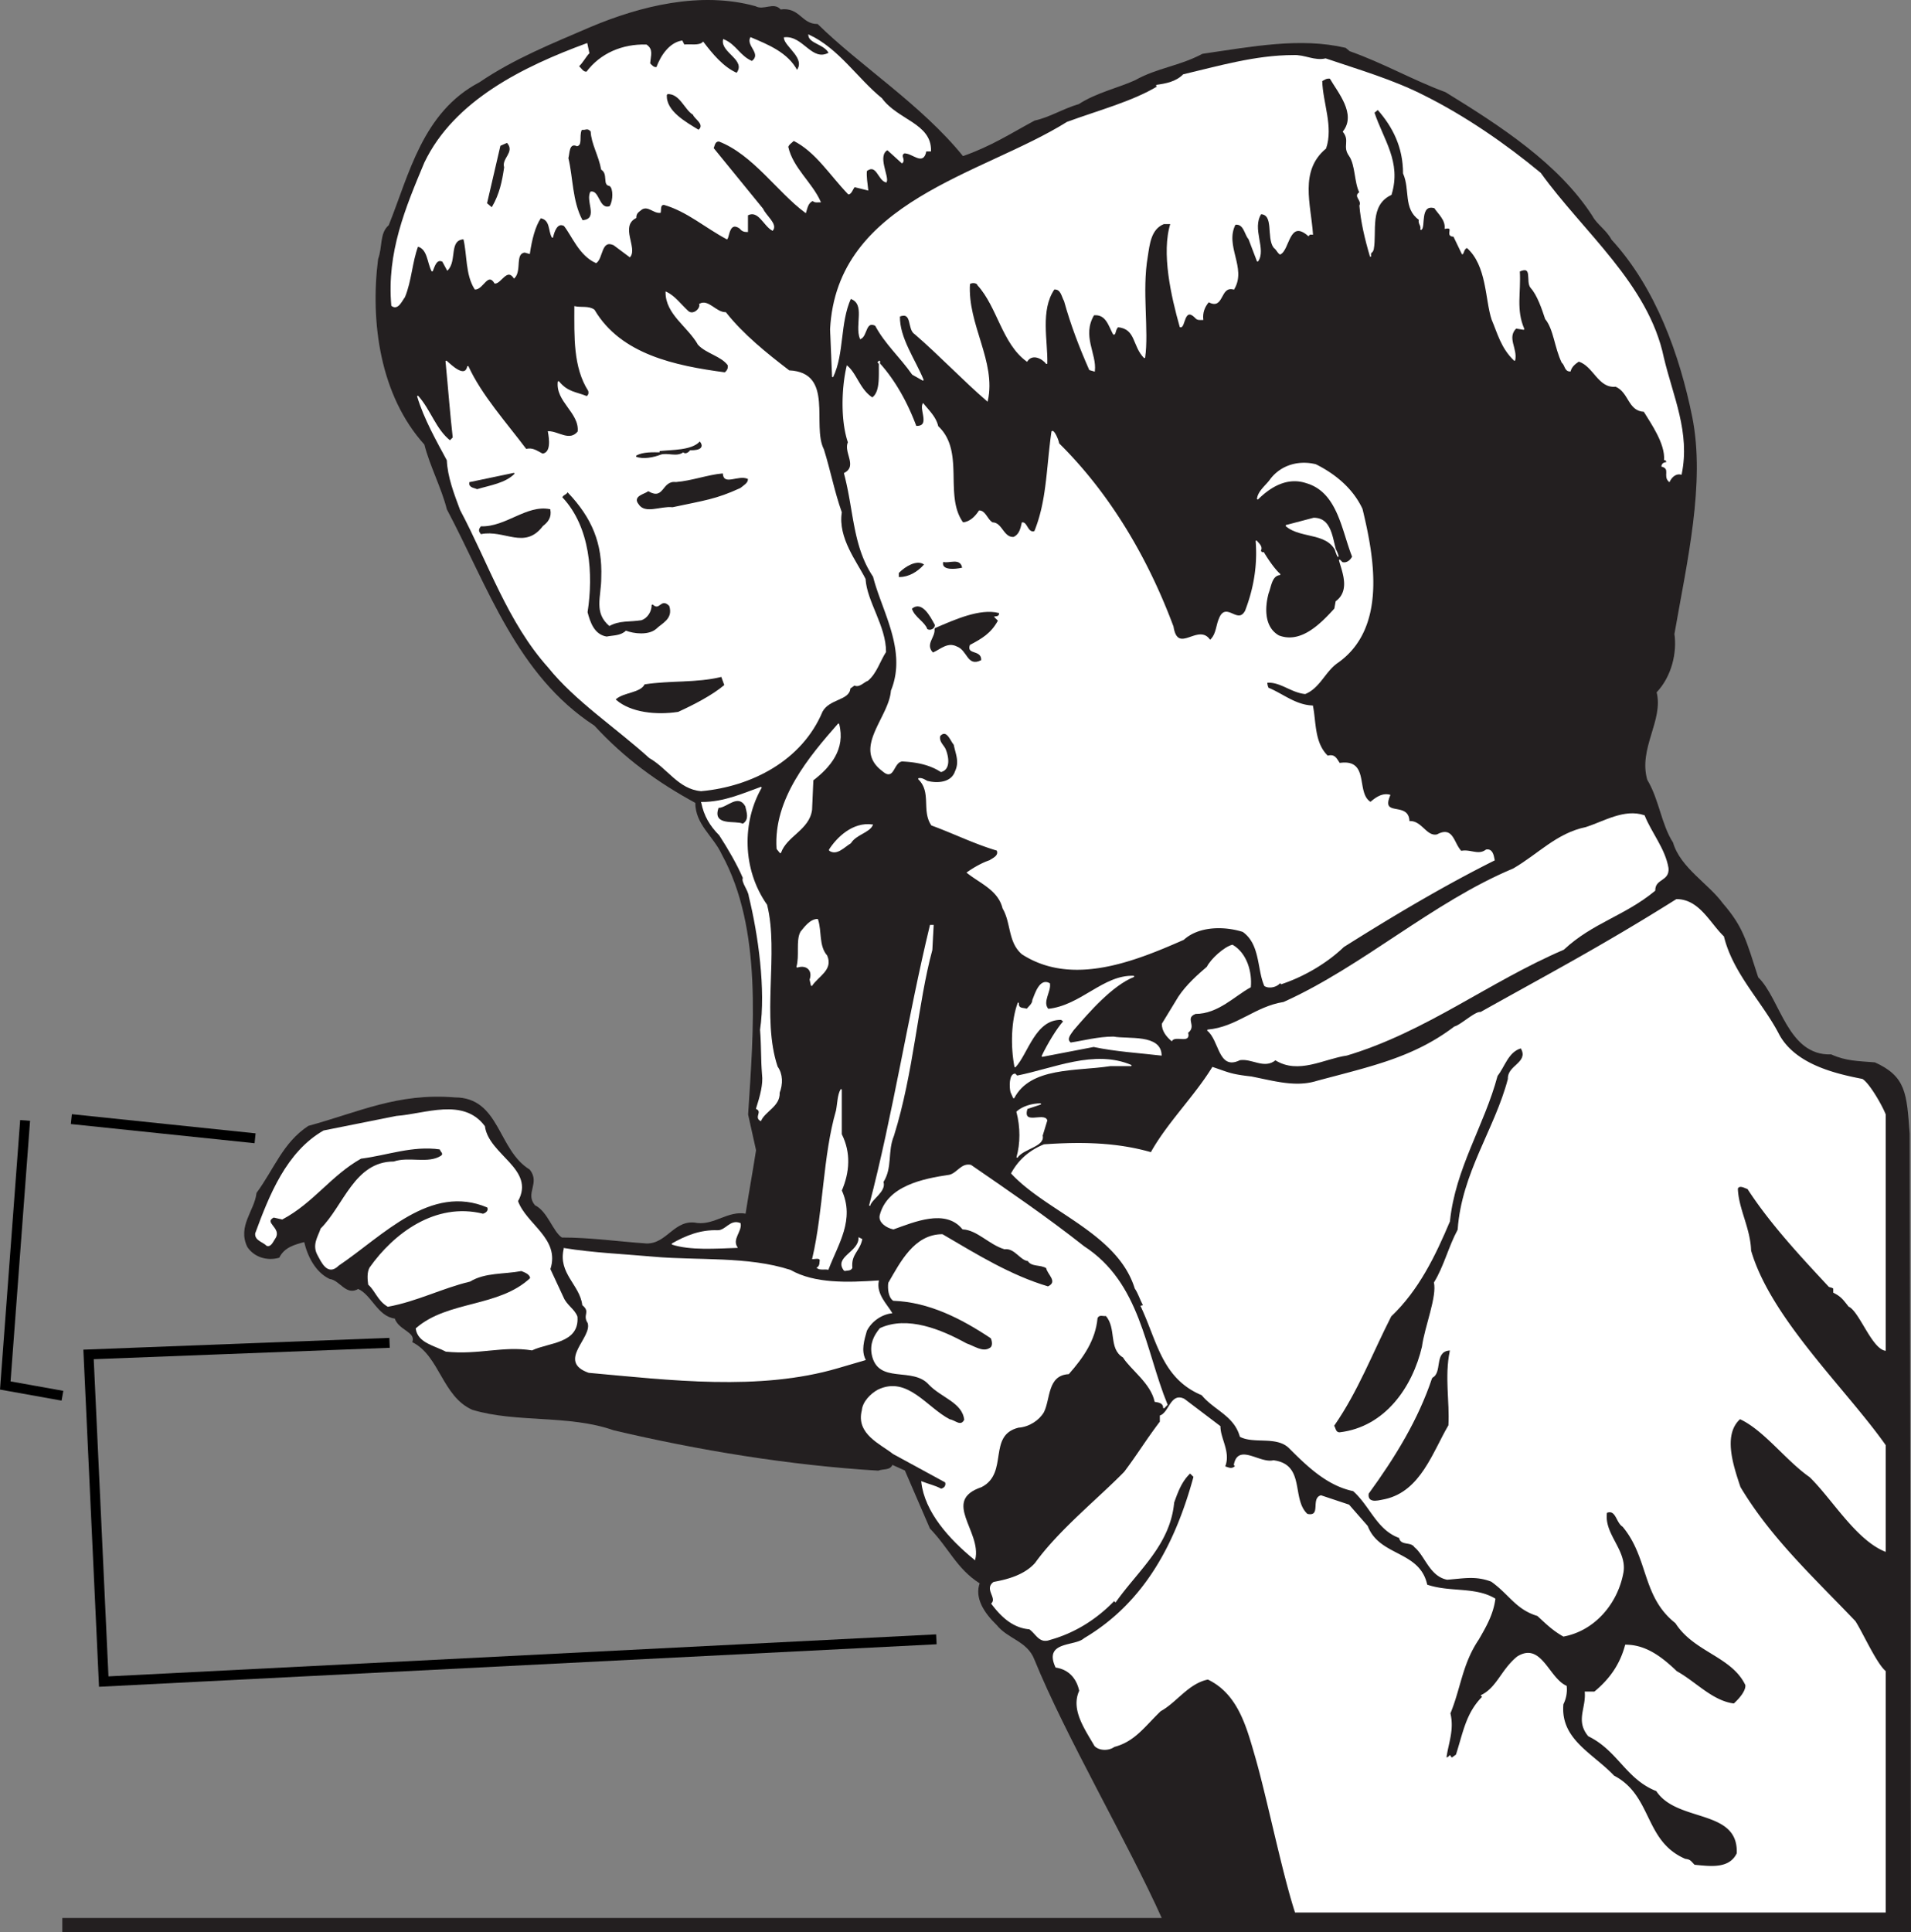 <svg xmlns="http://www.w3.org/2000/svg" width="202.428" height="204.649"><rect width="100%" height="100%" fill="#808080" stroke="none"/><path fill="#231f20" d="m202.367 204.589-.14-84.524c-.313-4.27-.387-6.012-3.637-7.492-1.75-.14-3.082-.14-4.62-.84-4.692.14-5.403-5.89-7.782-8.2-1.293-3.987-1.578-5.32-3.75-7.839-1.469-2.027-4.5-3.77-5.27-6.43-1.258-1.96-1.468-4.55-2.73-6.648-.98-3.36 1.75-6.371.98-9.313 1.61-1.68 2.172-4.199 1.89-6.16 1.329-7.629 3.29-15.957 1.892-22.957-1.333-6.582-3.852-13.652-8.54-18.762-.562-1.05-1.543-1.609-2.03-2.52-3.571-5.53-9.731-9.519-15.54-13.089-3.43-1.262-6.582-3.082-10.152-4.34l-.418-.351c-4.762-1.118-9.801-.141-15.121.632-2.52 1.329-4.762 1.47-7.14 2.797-1.68.774-4.13 1.332-5.95 2.524-1.68.488-3.082 1.398-4.692 1.75-2.59 1.398-4.617 2.726-7.628 3.777-4.41-5.46-10.922-9.59-15.399-14-1.75 0-1.89-1.82-3.922-1.539-.699-.84-1.75.14-2.66-.351-5.808-1.61-12.18 0-17.36 2.171-4.058 1.75-8.12 3.36-11.827 5.88-6.02 3.152-7.422 9.73-9.59 15.12-.98.84-.633 2.239-1.121 3.57-.84 6.65.21 14.419 4.898 19.598.563 2.243 1.82 4.621 2.383 6.864 4.34 8.187 7.418 17.566 15.61 22.886 3.218 3.5 6.718 6.024 10.71 8.192 0 2.308 1.887 3.5 2.797 5.46 4.34 7.91 3.363 18.688 2.8 27.579l.84 3.781c-.347 2.238-.769 4.55-1.12 6.79-1.887-.352-3.29 1.19-5.18.98-2.379-.493-3.148 2.238-5.387 2.168-3.011-.207-5.883-.63-8.96-.63-.981-.628-1.54-2.8-2.872-3.429-1.12-1.328.559-2.379-.558-3.781-3.43-2.098-3.153-7.63-7.91-7.63-6.02-.487-10.083 1.54-15.473 3.013-2.66 1.75-3.567 4.476-5.457 7.07-.211 1.887-2.031 3.5-.98 5.668.699 1.05 2.027 1.469 3.288 1.12.559-1.12 1.68-1.401 2.73-1.679.352 1.54 1.192 3.219 2.661 3.918 1.121.14 1.75 1.82 3.008 1.051 1.472.629 2.101 2.941 3.922 3.148.418 1.262 2.238 1.403 1.89 2.524 2.871 1.469 3.149 5.738 6.301 7.137 4.617 1.402 10.219.492 14.977 2.171 8.89 2.098 18.62 3.711 28 4.27.492-.21 1.261 0 1.472-.629l1.399.629 2.66 6.16c2.031 2.102 2.836 4.27 5.285 5.809-.559 1.543.418 3.082 1.785 4.41 1.188 1.473 3.219 1.68 3.988 3.64 3.293 8.122 9.895 19.356 13.536 27.477H6.66v1.399h195.707"/><path fill="none" stroke="#231f20" stroke-linecap="square" stroke-miterlimit="2" stroke-width=".12" d="m202.367 204.589-.14-84.524c-.313-4.27-.387-6.012-3.637-7.492-1.75-.14-3.082-.14-4.62-.84-4.692.14-5.403-5.89-7.782-8.2-1.293-3.987-1.578-5.32-3.75-7.839-1.469-2.027-4.5-3.77-5.27-6.43-1.258-1.96-1.468-4.55-2.73-6.648-.98-3.36 1.75-6.371.98-9.313 1.61-1.68 2.172-4.199 1.89-6.16 1.329-7.629 3.29-15.957 1.892-22.957-1.333-6.582-3.852-13.652-8.54-18.762-.562-1.05-1.543-1.609-2.03-2.52-3.571-5.53-9.731-9.519-15.54-13.089-3.43-1.262-6.582-3.082-10.152-4.34l-.418-.351c-4.762-1.118-9.801-.141-15.121.632-2.52 1.329-4.762 1.47-7.14 2.797-1.68.774-4.13 1.332-5.95 2.524-1.68.488-3.082 1.398-4.692 1.75-2.59 1.398-4.617 2.726-7.628 3.777-4.41-5.46-10.922-9.59-15.399-14-1.75 0-1.89-1.82-3.922-1.539-.699-.84-1.75.14-2.66-.351-5.808-1.61-12.18 0-17.36 2.171-4.058 1.75-8.12 3.36-11.827 5.88-6.02 3.152-7.422 9.73-9.59 15.12-.98.84-.633 2.239-1.121 3.57-.84 6.65.21 14.419 4.898 19.598.563 2.243 1.82 4.621 2.383 6.864 4.34 8.187 7.418 17.566 15.61 22.886 3.218 3.5 6.718 6.024 10.71 8.192 0 2.308 1.887 3.5 2.797 5.46 4.34 7.91 3.363 18.688 2.8 27.579l.84 3.781c-.347 2.238-.769 4.55-1.12 6.79-1.887-.352-3.29 1.19-5.18.98-2.379-.493-3.148 2.238-5.387 2.168-3.011-.207-5.883-.63-8.96-.63-.981-.628-1.54-2.8-2.872-3.429-1.12-1.328.559-2.379-.558-3.781-3.43-2.098-3.153-7.63-7.91-7.63-6.02-.487-10.083 1.54-15.473 3.013-2.66 1.75-3.567 4.476-5.457 7.07-.211 1.887-2.031 3.5-.98 5.668.699 1.05 2.027 1.469 3.288 1.12.559-1.12 1.68-1.401 2.73-1.679.352 1.54 1.192 3.219 2.661 3.918 1.121.14 1.75 1.82 3.008 1.051 1.472.629 2.101 2.941 3.922 3.148.418 1.262 2.238 1.403 1.89 2.524 2.871 1.469 3.149 5.738 6.301 7.137 4.617 1.402 10.219.492 14.977 2.171 8.89 2.098 18.62 3.711 28 4.27.492-.21 1.261 0 1.472-.629l1.399.629 2.66 6.16c2.031 2.102 2.836 4.27 5.285 5.809-.559 1.543.418 3.082 1.785 4.41 1.188 1.473 3.219 1.68 3.988 3.64 3.293 8.122 9.895 19.356 13.536 27.477H6.66v1.399zm0 0"/><path fill="#fff" d="M87.848 5.616c-1.887 1.05-2.797-1.82-4.758-1.61.07.91 2.38 2.168 1.328 3.5-.98-1.89-3.078-2.73-4.898-3.5-.422.84 1.258 1.68.14 2.52-1.332-.562-1.68-1.75-3.011-2.312-.278 1.332 2.52 2.101 1.402 3.57-1.473-.63-2.66-2.098-3.57-3.29-.422.423-1.332.212-2.031.282l-.211-.422c-1.258.211-2.168 1.473-2.66 2.8-.348.071-.56-.21-.77-.421.07-.906.351-1.469-.348-1.957-2.523-.07-4.832.91-6.3 2.867-.422.07-.633-.418-.91-.629.417-.347.769-1.05 1.12-1.398l-.21-.98c-6.653 2.449-14 6.019-17.153 12.597-2.027 4.832-3.988 9.523-3.5 15.121.633.492 1.05-.558 1.332-.91.7-1.68.77-3.711 1.399-5.39 1.12.28 1.05 1.75 1.539 2.66.21-.489.422-1.399 1.12-1.047l.493.91c.98-.98.07-3.223 1.75-3.293.418 1.75.207 3.781 1.187 5.32.84 0 1.332-1.89 2.102-.629.629 0 1.258-1.68 2.031-.558.77-.774 0-2.59 1.117-2.73l.493.14c.207-1.403.558-2.871 1.187-3.781 1.121.21.84 1.398 1.262 2.097.14-.629.488-1.68 1.258-1.258.843 1.051 1.613 3.149 3.363 3.918.7-.488.488-2.52 1.887-1.886l1.683 1.257c.77-.91-1.12-3.218.63-4.128 0-.493.28-.63.628-.91.7-.422 1.262.417 1.961.347.07-.348-.07-.84.418-.84 2.453.703 4.41 2.453 6.652 3.64.211-.206.211-1.956 1.399-1.116.21.277.422.347.77.347v-1.75c1.19-.629 1.75 1.121 2.66 1.61.492-.63-.7-1.47-1.051-2.239l-5.25-6.441c.14-.277.14-.77.632-.77 3.641 1.403 6.23 5.391 9.168 7.559.141-.418.211-1.047.77-1.258.21.211.492.14.773.14-.91-2.03-2.941-3.57-3.433-5.812.07-.277.422-.488.633-.699 2.379 1.192 3.847 3.64 5.808 5.672.281 0 .422-.562.63-.77l1.401.348c-.07-.629-.21-1.469-.14-2.027 1.117-.844 1.258.976 2.097 1.187.282-.558-1.05-2.8.141-3.43l1.54 1.399c.35-.348-.278-.7.21-1.047.91-.07 2.031 1.399 2.309-.21h.492c.07-2.872-3.5-3.22-5.18-5.532-2.59-2.098-4.55-5.25-7.699-6.719.07.84 1.68.91 2.168 1.89"/><path fill="none" stroke="#fff" stroke-linecap="square" stroke-miterlimit="2" stroke-width=".12" d="M87.848 5.616c-1.887 1.05-2.797-1.82-4.758-1.61.07.91 2.38 2.168 1.328 3.5-.98-1.89-3.078-2.73-4.898-3.5-.422.84 1.258 1.68.14 2.52-1.332-.562-1.68-1.75-3.011-2.312-.278 1.332 2.52 2.101 1.402 3.57-1.473-.63-2.66-2.098-3.57-3.29-.422.423-1.332.212-2.031.282l-.211-.422c-1.258.211-2.168 1.473-2.66 2.8-.348.071-.56-.21-.77-.421.07-.906.351-1.469-.348-1.957-2.523-.07-4.832.91-6.3 2.867-.422.07-.633-.418-.91-.629.417-.347.769-1.05 1.12-1.398l-.21-.98c-6.653 2.449-14 6.019-17.153 12.597-2.027 4.832-3.988 9.523-3.5 15.121.633.492 1.05-.558 1.332-.91.7-1.68.77-3.711 1.399-5.39 1.12.28 1.05 1.75 1.539 2.66.21-.489.422-1.399 1.12-1.047l.493.91c.98-.98.07-3.223 1.75-3.293.418 1.75.207 3.781 1.187 5.32.84 0 1.332-1.89 2.102-.629.629 0 1.258-1.68 2.031-.558.77-.774 0-2.59 1.117-2.73l.493.14c.207-1.403.558-2.871 1.187-3.781 1.121.21.84 1.398 1.262 2.097.14-.629.488-1.68 1.258-1.258.843 1.051 1.613 3.149 3.363 3.918.7-.488.488-2.52 1.887-1.886l1.683 1.257c.77-.91-1.12-3.218.63-4.128 0-.493.28-.63.628-.91.7-.422 1.262.417 1.961.347.07-.348-.07-.84.418-.84 2.453.703 4.41 2.453 6.652 3.64.211-.206.211-1.956 1.399-1.116.21.277.422.347.77.347v-1.75c1.19-.629 1.75 1.121 2.66 1.61.492-.63-.7-1.47-1.051-2.239l-5.25-6.441c.14-.277.14-.77.632-.77 3.641 1.403 6.23 5.391 9.168 7.559.141-.418.211-1.047.77-1.258.21.211.492.14.773.14-.91-2.03-2.941-3.57-3.433-5.812.07-.277.422-.488.633-.699 2.379 1.192 3.847 3.64 5.808 5.672.281 0 .422-.562.63-.77l1.401.348c-.07-.629-.21-1.469-.14-2.027 1.117-.844 1.258.976 2.097 1.187.282-.558-1.05-2.8.141-3.43l1.54 1.399c.35-.348-.278-.7.21-1.047.91-.07 2.031 1.399 2.309-.21h.492c.07-2.872-3.5-3.22-5.18-5.532-2.59-2.098-4.55-5.25-7.699-6.719.07.84 1.68.91 2.168 1.89zm0 0"/><path fill="#fff" d="M125.367 7.924c-.769.77-1.82.98-2.867 1.122l.137.14c-2.66 1.61-6.367 2.59-9.59 3.778-8.957 5.601-24.36 8.332-25.058 21.91l.21 5.043c1.192-2.524.7-5.672 1.891-8.332 1.68.558.488 2.8 1.05 4.27.7-.278.49-1.962 1.61-1.4 1.047 1.962 2.59 3.29 3.918 5.18l1.121.63c-.84-2.098-2.59-4.481-2.52-6.79 1.47-.558.84 1.399 1.68 1.89 2.52 2.169 5.18 4.97 7.63 7.071.91-4.133-2.169-8.05-1.891-12.39.281-.211.84-.141.91.14 2.102 2.309 2.59 6.16 5.18 8.047.562-.84 1.609-.348 2.101.281.07-2.379-.77-5.668.77-7.91.77-.07.84.77 1.12 1.262.7 2.52 1.61 4.898 2.661 7.277l.488.14c.211-1.82-1.398-3.706-.07-5.948 1.332-.141 1.61 1.12 2.102 2.03.21.141.14-.562.488-.769 1.96.207 1.539 2.028 2.8 3.29.422-2.872-.351-7.07.282-10.712.207-1.328.348-2.941 1.75-3.5h.77c-.981 3.082.07 7.7.98 10.922.488.207.348-2.242 1.61-.98.21.277.488.21.769.21-.07-.702.14-1.331.629-1.89 1.609.91 1.12-1.75 2.66-1.332 1.332-2.238-1.051-4.55.14-6.86.98-.14 1.051 1.122 1.47 1.54l.91 2.383c.91-1.262-.7-3.434.35-5.043 1.47.07.63 2.52 1.4 3.57.35.281.35.492.632.7.977-.419.91-3.778 3.008-1.958.14-.21.281-.14.422-.14-.211-3.153-1.473-6.72 1.398-9.102.77-2.309-.351-4.758-.418-7.14.278-.137.489-.348.91-.278.84 1.469 2.868 3.777 1.399 5.668.77.98-.07 1.539.629 2.52.699.98.562 2.87 1.12 3.921-.698.418.282.77 0 1.399.142 1.68.56 3.5 1.122 5.39-.07-.628.137-.28.277-.77.352-1.89-.488-4.69 1.891-5.808 1.05-3.43-.84-5.742-1.82-8.68l.422-.35c1.609 1.82 2.73 3.987 2.73 6.788.77 1.75 0 3.711 1.68 4.902-.14.418.277.63.14 1.047.489-.136-.21-2.797 1.47-2.308.417.629 1.19 1.261 1.12 2.172 1.117-.211-.07.84.91.84l.91 1.886c.137-.207.137-.558.489-.699 2.168 1.89 1.96 5.531 2.66 7.633.629 1.469.98 3.008 2.379 4.34.281-1.262-.91-2.383.14-3.434l.84.14c-.91-2.097-.351-3.847-.488-6.16 1.54-.699.7 1.122 1.258 1.75.699.77 1.191 2.243 1.539 3.293.91 1.118.98 3.008 1.75 4.618.351.28.281.91.84.91.14-.488.492-.77.91-1.051 1.613.492 2.101 2.871 3.922 2.66 1.468.633 1.328 2.59 3.011 2.66.77 1.262 2.31 3.43 2.168 5.18l.07-.137c.489.7-.21.137-.35.77.98.277.14 1.05.769 1.61.21-.423.633-.91 1.261-.77.91-4.41-.91-8.192-1.89-12.32-1.61-7.77-8.54-13.301-13.02-19.532-3.71-3.078-7.98-6.02-12.32-8.187-3.29-1.684-6.93-2.73-10.43-3.922-1.191.281-2.238-.418-3.43-.352-3.988 0-8.05 1.192-11.62 2.031"/><path fill="none" stroke="#fff" stroke-linecap="square" stroke-miterlimit="2" stroke-width=".12" d="M125.367 7.924c-.769.77-1.82.98-2.867 1.122l.137.14c-2.66 1.61-6.367 2.59-9.59 3.778-8.957 5.601-24.36 8.332-25.058 21.91l.21 5.043c1.192-2.524.7-5.672 1.891-8.332 1.68.558.488 2.8 1.05 4.27.7-.278.49-1.962 1.61-1.4 1.047 1.962 2.59 3.29 3.918 5.18l1.121.63c-.84-2.098-2.59-4.481-2.52-6.79 1.47-.558.84 1.399 1.68 1.89 2.52 2.169 5.18 4.97 7.63 7.071.91-4.133-2.169-8.05-1.891-12.39.281-.211.84-.141.91.14 2.102 2.309 2.59 6.16 5.18 8.047.562-.84 1.609-.348 2.101.281.07-2.379-.77-5.668.77-7.91.77-.07.84.77 1.12 1.262.7 2.52 1.61 4.898 2.661 7.277l.488.14c.211-1.82-1.398-3.706-.07-5.948 1.332-.141 1.61 1.12 2.102 2.03.21.141.14-.562.488-.769 1.96.207 1.539 2.028 2.8 3.29.422-2.872-.351-7.07.282-10.712.207-1.328.348-2.941 1.75-3.5h.77c-.981 3.082.07 7.7.98 10.922.488.207.348-2.242 1.61-.98.21.277.488.21.769.21-.07-.702.14-1.331.629-1.89 1.609.91 1.12-1.75 2.66-1.332 1.332-2.238-1.051-4.55.14-6.86.98-.14 1.051 1.122 1.47 1.54l.91 2.383c.91-1.262-.7-3.434.35-5.043 1.47.07.63 2.52 1.4 3.57.35.281.35.492.632.7.977-.419.91-3.778 3.008-1.958.14-.21.281-.14.422-.14-.211-3.153-1.473-6.72 1.398-9.102.77-2.309-.351-4.758-.418-7.14.278-.137.489-.348.91-.278.84 1.469 2.868 3.777 1.399 5.668.77.98-.07 1.539.629 2.52.699.98.562 2.87 1.12 3.921-.698.418.282.77 0 1.399.142 1.68.56 3.5 1.122 5.39-.07-.628.137-.28.277-.77.352-1.89-.488-4.69 1.891-5.808 1.05-3.43-.84-5.742-1.82-8.68l.422-.35c1.609 1.82 2.73 3.987 2.73 6.788.77 1.75 0 3.711 1.68 4.902-.14.418.277.63.14 1.047.489-.136-.21-2.797 1.47-2.308.417.629 1.19 1.261 1.12 2.172 1.117-.211-.07.84.91.84l.91 1.886c.137-.207.137-.558.489-.699 2.168 1.89 1.96 5.531 2.66 7.633.629 1.469.98 3.008 2.379 4.34.281-1.262-.91-2.383.14-3.434l.84.14c-.91-2.097-.351-3.847-.488-6.16 1.54-.699.7 1.122 1.258 1.75.699.77 1.191 2.243 1.539 3.293.91 1.118.98 3.008 1.75 4.618.351.28.281.91.84.91.14-.488.492-.77.91-1.051 1.613.492 2.101 2.871 3.922 2.66 1.468.633 1.328 2.59 3.011 2.66.77 1.262 2.31 3.43 2.168 5.18l.07-.137c.489.7-.21.137-.35.77.98.277.14 1.05.769 1.61.21-.423.633-.91 1.261-.77.91-4.41-.91-8.192-1.89-12.32-1.61-7.77-8.54-13.301-13.02-19.532-3.71-3.078-7.98-6.02-12.32-8.187-3.29-1.684-6.93-2.73-10.43-3.922-1.191.281-2.238-.418-3.43-.352-3.988 0-8.05 1.192-11.62 2.031zm0 0"/><path fill="#231f20" d="M70.7 10.026c-.141 1.68 2.03 2.867 3.289 3.64.562-.492-.489-1.05-.63-1.472-.91-.559-1.398-2.238-2.66-2.168"/><path fill="none" stroke="#231f20" stroke-linecap="square" stroke-miterlimit="2" stroke-width=".12" d="M70.7 10.026c-.141 1.68 2.03 2.867 3.289 3.64.562-.492-.489-1.05-.63-1.472-.91-.559-1.398-2.238-2.66-2.168zm0 0"/><path fill="#231f20" d="M61.668 13.803c-.277.703.14 1.614-.558 1.75-.77-.418-.7.703-.84 1.192.488 2.031.418 4.55 1.469 6.511 1.609-.14.14-2.03.77-3.011 1.05-.281.98 1.89 2.03 1.539.352-.559.352-1.82 0-2.028-.84-.14-.14-1.332-.91-1.75-.281-1.542-1.05-2.73-1.12-4.062-.349-.348-.419-.07-.84-.14"/><path fill="none" stroke="#231f20" stroke-linecap="square" stroke-miterlimit="2" stroke-width=".12" d="M61.668 13.803c-.277.703.14 1.614-.558 1.75-.77-.418-.7.703-.84 1.192.488 2.031.418 4.55 1.469 6.511 1.609-.14.14-2.03.77-3.011 1.05-.281.98 1.89 2.03 1.539.352-.559.352-1.82 0-2.028-.84-.14-.14-1.332-.91-1.75-.281-1.542-1.05-2.73-1.12-4.062-.349-.348-.419-.07-.84-.14zm0 0"/><path fill="#231f20" d="m51.66 21.506.418.348c.77-1.328 1.051-2.66 1.262-4.129-.281-.98 1.121-1.61.348-2.52l-.63.278-1.398 6.023"/><path fill="none" stroke="#231f20" stroke-linecap="square" stroke-miterlimit="2" stroke-width=".12" d="m51.66 21.506.418.348c.77-1.328 1.051-2.66 1.262-4.129-.281-.98 1.121-1.61.348-2.52l-.63.278zm0 0"/><path fill="#fff" d="M73.989 36.483c.84.91 2.449 1.191 3.152 2.172.07.351-.07.629-.352.84-5.25-.7-11.058-1.89-13.859-6.649-.559-.422-1.402-.21-2.031-.351 0 3.148-.14 6.37 1.472 8.89.067.282 0 .489-.21.63-1.192-.489-2.032-.419-3.012-1.61-.278 2.101 2.312 3.289 2.101 5.32-.91 1.121-2.101 0-3.152 0 .14.77.352 2.239-.629 2.38-.559-.278-1.05-.7-1.75-.49-2.098-2.8-4.758-5.741-6.16-8.82-.281 1.399-1.82-.14-2.309-.562.278 2.871.489 5.672.77 8.121l-.352.352c-1.539-1.192-2.097-3.29-3.43-4.762.7 2.383 2.102 4.832 3.153 6.789.07 1.75.77 3.57 1.398 5.25 3.012 5.672 5.04 11.902 9.309 16.66 2.871 3.57 7.07 6.301 10.71 9.59 1.962 1.121 3.083 3.293 5.462 3.5 5.32-.488 10.64-3.219 12.808-8.398.77-1.399 2.872-1.192 2.942-2.45l.488-.351c.492.281.98-.348 1.402-.488.907-.77 1.258-2.032 1.887-3.012 0-2.73-2.027-5.32-2.168-7.7-.91-1.82-2.941-4.34-2.52-7.07-.769-2.168-1.19-4.41-1.89-6.648-1.328-2.59 1.121-8.121-3.64-8.332-2.38-1.82-4.899-3.848-6.72-6.16-1.05 0-1.82-1.399-2.73-.91.14.492-.699 1.261-1.258.769-.773-.7-1.402-1.61-2.312-2.027 0 2.308 2.312 3.57 3.43 5.527"/><path fill="none" stroke="#fff" stroke-linecap="square" stroke-miterlimit="2" stroke-width=".12" d="M73.989 36.483c.84.91 2.449 1.191 3.152 2.172.07.351-.07.629-.352.84-5.25-.7-11.058-1.89-13.859-6.649-.559-.422-1.402-.21-2.031-.351 0 3.148-.14 6.37 1.472 8.89.067.282 0 .489-.21.63-1.192-.489-2.032-.419-3.012-1.61-.278 2.101 2.312 3.289 2.101 5.32-.91 1.121-2.101 0-3.152 0 .14.77.352 2.239-.629 2.38-.559-.278-1.05-.7-1.75-.49-2.098-2.8-4.758-5.741-6.16-8.82-.281 1.399-1.82-.14-2.309-.562.278 2.871.489 5.672.77 8.121l-.352.352c-1.539-1.192-2.097-3.29-3.43-4.762.7 2.383 2.102 4.832 3.153 6.789.07 1.75.77 3.57 1.398 5.25 3.012 5.672 5.04 11.902 9.309 16.66 2.871 3.57 7.07 6.301 10.71 9.59 1.962 1.121 3.083 3.293 5.462 3.5 5.32-.488 10.64-3.219 12.808-8.398.77-1.399 2.872-1.192 2.942-2.45l.488-.351c.492.281.98-.348 1.402-.488.907-.77 1.258-2.032 1.887-3.012 0-2.73-2.027-5.32-2.168-7.7-.91-1.82-2.941-4.34-2.52-7.07-.769-2.168-1.19-4.41-1.89-6.648-1.328-2.59 1.121-8.121-3.64-8.332-2.38-1.82-4.899-3.848-6.72-6.16-1.05 0-1.82-1.399-2.73-.91.14.492-.699 1.261-1.258.769-.773-.7-1.402-1.61-2.312-2.027 0 2.308 2.312 3.57 3.43 5.527zm0 0"/><path fill="#fff" d="M92.399 42.155c-1.332-.84-1.68-2.52-2.66-3.36-.559 2.38-.63 5.81.14 8.051-.488 1.047 1.051 2.52-.418 3.29 1.047 3.917.906 7.699 3.078 10.917.91 3.641 3.641 7.84 1.891 12.114-.21 2.867-4.129 6.09-.91 8.468 1.187 1.051 1.047-.91 2.027-1.05 1.543.07 2.942.351 4.133 1.12 1.047-.28.7-1.75.418-2.378-.211-.422-.7-.774-.559-1.403.77-.84 1.188.559 1.54.91.21 1.051.628 1.82.14 2.872-.422 1.258-1.96 1.328-3.012 1.05-.277-.14-.558-.351-.91-.28 1.473 1.398.352 3.359 1.403 4.898 2.308.84 4.55 1.96 6.93 2.66.28.633-.493.91-.77 1.12-.84.282-1.68.77-2.383 1.263 1.402 1.117 3.293 1.816 3.781 3.777.91 1.539.559 3.57 2.031 4.828 5.32 3.434 11.97.703 17.078-1.539 1.61-1.469 4.34-1.469 6.301-.84 1.89 1.332 1.54 3.992 2.309 5.742.422.278 1.262.137 1.613-.351l.137.14c2.312-.77 4.762-2.171 6.582-3.921 5.11-3.22 10.5-6.438 15.96-9.168-.07-.282-.14-1.192-.839-1.051-.84.633-1.68-.07-2.66.14-.84-.84-.84-2.66-2.52-1.75-1.191.282-1.683-1.539-3.011-1.398 0-2.172-3.079-.352-2.032-2.8-.77-.212-1.468.28-2.027.769-1.68-.98-.07-4.621-3.293-4.13-.348-.491-.488-.98-1.258-.769-1.469-1.402-1.262-3.64-1.61-5.32-1.82-.07-3.152-1.262-4.69-1.89a1.407 1.407 0 0 1-.141-.63c1.402-.14 2.59 1.047 4.062 1.188 1.54-.629 2.098-2.379 3.43-3.29 5.18-3.64 3.848-11.058 2.59-16.237-.98-2.102-2.8-3.641-4.903-4.692-1.68-.422-3.57 0-4.757 1.54-.422.628-1.332 1.261-1.403 2.1 1.262-1.26 3.082-2.448 5.18-1.75 3.363.981 3.781 5.04 4.902 7.84-.21.419-.629.77-1.12.63l-.282-.282c.281 1.121 1.262 3.223-.348 4.41l-.14.77c-1.469 1.613-3.57 3.781-5.95 2.871-1.609-.91-1.539-3.008-1.12-4.55.28-.7.351-1.887 1.261-1.958-.633-.562-1.332-1.613-1.75-2.312-.21.07-.281-.14-.351-.207.28-.422-.211-.774-.422-1.051.21 2.59-.207 5.04-1.117 7.418-.84 1.61-2.102-1.05-2.801.91-.282.629-.282 1.68-.98 2.242-1.192-1.89-3.43 1.61-3.919-1.472-2.66-7.141-6.652-14-12.113-19.391-.07-.488-.559-1.469-.7-1.258-.558 3.918-.487 7.281-1.82 10.57-.769.282-.84-.98-1.328-.91-.14.63-.28 1.258-.91 1.54-1.12.07-1.262-1.54-2.242-1.54-.559-.28-.77-1.261-1.398-1.261-.422.632-.98 1.191-1.75 1.261-2.102-2.87.21-7.558-2.66-10.218-.212-.98-.981-1.684-1.54-2.383-.351.633.84 2.449-.77 2.383-.91-2.453-2.241-4.903-3.991-6.793l.14-.141c-.07 1.262.211 3.293-.77 3.922"/><path fill="none" stroke="#fff" stroke-linecap="square" stroke-miterlimit="2" stroke-width=".12" d="M92.399 42.155c-1.332-.84-1.68-2.52-2.66-3.36-.559 2.38-.63 5.81.14 8.051-.488 1.047 1.051 2.52-.418 3.29 1.047 3.917.906 7.699 3.078 10.917.91 3.641 3.641 7.84 1.891 12.114-.21 2.867-4.129 6.09-.91 8.468 1.187 1.051 1.047-.91 2.027-1.05 1.543.07 2.942.351 4.133 1.12 1.047-.28.7-1.75.418-2.378-.211-.422-.7-.774-.559-1.403.77-.84 1.188.559 1.54.91.21 1.051.628 1.82.14 2.872-.422 1.258-1.96 1.328-3.012 1.05-.277-.14-.558-.351-.91-.28 1.473 1.398.352 3.359 1.403 4.898 2.308.84 4.55 1.96 6.93 2.66.28.633-.493.91-.77 1.12-.84.282-1.68.77-2.383 1.263 1.402 1.117 3.293 1.816 3.781 3.777.91 1.539.559 3.57 2.031 4.828 5.32 3.434 11.97.703 17.078-1.539 1.61-1.469 4.34-1.469 6.301-.84 1.89 1.332 1.54 3.992 2.309 5.742.422.278 1.262.137 1.613-.351l.137.14c2.312-.77 4.762-2.171 6.582-3.921 5.11-3.22 10.5-6.438 15.96-9.168-.07-.282-.14-1.192-.839-1.051-.84.633-1.68-.07-2.66.14-.84-.84-.84-2.66-2.52-1.75-1.191.282-1.683-1.539-3.011-1.398 0-2.172-3.079-.352-2.032-2.8-.77-.212-1.468.28-2.027.769-1.68-.98-.07-4.621-3.293-4.13-.348-.491-.488-.98-1.258-.769-1.469-1.402-1.262-3.64-1.61-5.32-1.82-.07-3.152-1.262-4.69-1.89a1.407 1.407 0 0 1-.141-.63c1.402-.14 2.59 1.047 4.062 1.188 1.54-.629 2.098-2.379 3.43-3.29 5.18-3.64 3.848-11.058 2.59-16.237-.98-2.102-2.8-3.641-4.903-4.692-1.68-.422-3.57 0-4.757 1.54-.422.628-1.332 1.261-1.403 2.1 1.262-1.26 3.082-2.448 5.18-1.75 3.363.981 3.781 5.04 4.902 7.84-.21.419-.629.77-1.12.63l-.282-.282c.281 1.121 1.262 3.223-.348 4.41l-.14.77c-1.469 1.613-3.57 3.781-5.95 2.871-1.609-.91-1.539-3.008-1.12-4.55.28-.7.351-1.887 1.261-1.958-.633-.562-1.332-1.613-1.75-2.312-.21.07-.281-.14-.351-.207.28-.422-.211-.774-.422-1.051.21 2.59-.207 5.04-1.117 7.418-.84 1.61-2.102-1.05-2.801.91-.282.629-.282 1.68-.98 2.242-1.192-1.89-3.43 1.61-3.919-1.472-2.66-7.141-6.652-14-12.113-19.391-.07-.488-.559-1.469-.7-1.258-.558 3.918-.487 7.281-1.82 10.57-.769.282-.84-.98-1.328-.91-.14.63-.28 1.258-.91 1.54-1.12.07-1.262-1.54-2.242-1.54-.559-.28-.77-1.261-1.398-1.261-.422.632-.98 1.191-1.75 1.261-2.102-2.87.21-7.558-2.66-10.218-.212-.98-.981-1.684-1.54-2.383-.351.633.84 2.449-.77 2.383-.91-2.453-2.241-4.903-3.991-6.793l.14-.141c-.07 1.262.211 3.293-.77 3.922zm0 0"/><path fill="#231f20" d="M69.93 47.827v.137c-.7 0-1.82-.07-2.52.351.7.281 1.82.07 2.52-.21.77-.278 1.75.28 2.45-.278.21.277.558 0 .698-.211-.07 0 1.68.14 1.051-.77-.91.91-2.87.84-4.199.98"/><path fill="none" stroke="#231f20" stroke-linecap="square" stroke-miterlimit="2" stroke-width=".12" d="M69.93 47.827v.137c-.7 0-1.82-.07-2.52.351.7.281 1.82.07 2.52-.21.77-.278 1.75.28 2.45-.278.21.277.558 0 .698-.211-.07 0 1.68.14 1.051-.77-.91.91-2.87.84-4.199.98zm0 0"/><path fill="#231f20" d="M71.61 51.116c-1.47-.211-1.192 1.96-2.942.98-.347.278-1.61.489-.98 1.258.633 1.05 2.293.164 3.55.305 3.337-.715 4.563-.832 7.153-2.024.348-.28.777-.52.777-.87-.98-.419-2.52.769-2.66-.56-1.539.141-3.219.77-4.898.91"/><path fill="none" stroke="#231f20" stroke-linecap="square" stroke-miterlimit="2" stroke-width=".12" d="M71.61 51.116c-1.47-.211-1.192 1.96-2.942.98-.347.278-1.61.489-.98 1.258.633 1.05 2.293.164 3.55.305 3.337-.715 4.563-.832 7.153-2.024.348-.28.777-.52.777-.87-.98-.419-2.52.769-2.66-.56-1.539.141-3.219.77-4.898.91zm0 0"/><path fill="#231f20" d="M49.77 51.116c-.07.488.488.488.77.629 1.398-.418 2.94-.63 3.921-1.61l-4.691.98"/><path fill="none" stroke="#231f20" stroke-linecap="square" stroke-miterlimit="2" stroke-width=".12" d="M49.77 51.116c-.07.488.488.488.77.629 1.398-.418 2.94-.63 3.921-1.61zm0 0"/><path fill="#231f20" d="M59.64 52.655c2.938 3.148 3.29 8.121 2.661 12.18.277 1.05.7 2.308 1.957 2.52.703-.141 1.473-.071 2.031-.63.91.352 2.38.489 3.149-.14.633-.63 1.82-1.051 1.402-2.38-.84-.84-.91.63-1.75-.14 0 .77-.492 1.469-1.12 1.68-1.33.21-2.31 0-3.43.629-1.75-1.47-.91-3.149-.91-5.18.14-3.64-.981-6.3-3.5-8.961-.141.211-.352.211-.49.422"/><path fill="none" stroke="#231f20" stroke-linecap="square" stroke-miterlimit="2" stroke-width=".12" d="M59.64 52.655c2.938 3.148 3.29 8.121 2.661 12.18.277 1.05.7 2.308 1.957 2.52.703-.141 1.473-.071 2.031-.63.91.352 2.38.489 3.149-.14.633-.63 1.82-1.051 1.402-2.38-.84-.84-.91.63-1.75-.14 0 .77-.492 1.469-1.12 1.68-1.33.21-2.31 0-3.43.629-1.75-1.47-.91-3.149-.91-5.18.14-3.64-.981-6.3-3.5-8.961-.141.211-.352.211-.49.422zm0 0"/><path fill="#231f20" d="M50.961 55.803c-.21.282-.21.422 0 .703 2.52-.492 4.617 1.68 6.508-.84.559-.421.91-.91.77-1.683-2.45-.488-4.618 1.89-7.278 1.82"/><path fill="none" stroke="#231f20" stroke-linecap="square" stroke-miterlimit="2" stroke-width=".12" d="M50.961 55.803c-.21.282-.21.422 0 .703 2.52-.492 4.617 1.68 6.508-.84.559-.421.91-.91.77-1.683-2.45-.488-4.618 1.89-7.278 1.82zm0 0"/><path fill="#fff" d="M136.22 55.667c1.679 1.468 4.827.488 5.53 3.289-.703-1.192-.422-4.063-2.59-4.063l-2.94.774"/><path fill="none" stroke="#fff" stroke-linecap="square" stroke-miterlimit="2" stroke-width=".12" d="M136.22 55.667c1.679 1.468 4.827.488 5.53 3.289-.703-1.192-.422-4.063-2.59-4.063zm0 0"/><path fill="#231f20" d="M99.957 59.585c-.14.77 1.262.629 1.891.492-.211-.91-1.258-.352-1.89-.492"/><path fill="none" stroke="#231f20" stroke-linecap="square" stroke-miterlimit="2" stroke-width=".12" d="M99.957 59.585c-.14.77 1.262.629 1.891.492-.211-.91-1.258-.352-1.89-.492zm0 0"/><path fill="#231f20" d="M95.27 60.706v.347c.98 0 1.89-.558 2.52-1.257-.7-.422-1.82.21-2.52.91"/><path fill="none" stroke="#231f20" stroke-linecap="square" stroke-miterlimit="2" stroke-width=".12" d="M95.27 60.706v.347c.98 0 1.89-.558 2.52-1.257-.7-.422-1.82.21-2.52.91zm0 0"/><path fill="#231f20" d="M96.668 64.483c.282.844 1.332 1.332 1.61 2.102.422.21.84-.282.632-.489-.421-.77-1.261-2.382-2.242-1.613"/><path fill="none" stroke="#231f20" stroke-linecap="square" stroke-miterlimit="2" stroke-width=".12" d="M96.668 64.483c.282.844 1.332 1.332 1.61 2.102.422.21.84-.282.632-.489-.421-.77-1.261-2.382-2.242-1.613zm0 0"/><path fill="#231f20" d="M99.047 66.585c.14.91-.98 1.609-.207 2.449.77-.348 1.54-1.117 2.52-.63 1.187.423 1.117 2.173 2.52 1.47 0-1.047-1.61-.418-1.192-1.61 1.332-.699 2.242-1.258 2.941-2.52l-.422-.417c.141-.211.563 0 .563-.352-1.961-.492-4.621.7-6.723 1.61"/><path fill="none" stroke="#231f20" stroke-linecap="square" stroke-miterlimit="2" stroke-width=".12" d="M99.047 66.585c.14.91-.98 1.609-.207 2.449.77-.348 1.54-1.117 2.52-.63 1.187.423 1.117 2.173 2.52 1.47 0-1.047-1.61-.418-1.192-1.61 1.332-.699 2.242-1.258 2.941-2.52l-.422-.417c.141-.211.563 0 .563-.352-1.961-.492-4.621.7-6.723 1.61zm0 0"/><path fill="#231f20" d="M68.32 72.534c-.492.91-2.171.84-3.011 1.543 1.539 1.328 4.2 1.61 6.512 1.258 1.68-.77 3.57-1.75 4.828-2.801l-.278-.77c-2.66.63-5.25.352-8.05.77"/><path fill="none" stroke="#231f20" stroke-linecap="square" stroke-miterlimit="2" stroke-width=".12" d="M68.32 72.534c-.492.91-2.171.84-3.011 1.543 1.539 1.328 4.2 1.61 6.512 1.258 1.68-.77 3.57-1.75 4.828-2.801l-.278-.77c-2.66.63-5.25.352-8.05.77zm0 0"/><path fill="#fff" d="m82.32 89.893.348.422c.633-1.82 3.012-2.45 3.293-4.55l.137-3.15c1.82-1.401 3.43-3.288 2.73-5.948-3.078 3.5-6.859 7.976-6.507 13.226"/><path fill="none" stroke="#fff" stroke-linecap="square" stroke-miterlimit="2" stroke-width=".12" d="m82.32 89.893.348.422c.633-1.82 3.012-2.45 3.293-4.55l.137-3.15c1.82-1.401 3.43-3.288 2.73-5.948-3.078 3.5-6.859 7.976-6.507 13.226zm0 0"/><path fill="#fff" d="M74.34 84.995c.281 1.398.91 2.449 1.89 3.43.91 1.402 1.891 3.081 2.52 4.55-.21.418.559 1.258.63 1.961.98 3.988 1.82 9.867 1.19 14.137.141 1.68.07 2.941.208 4.691.14 1.051-.207 2.309-.63 3.64.7.349-.21.911.423 1.259.488-1.047 2.027-1.54 1.957-2.938.351-.91.351-1.96-.207-2.73-1.75-5.18.14-12.11-1.121-17.149-2.66-3.78-2.66-8.82-.56-12.46-1.96.699-3.92 1.609-6.3 1.609"/><path fill="none" stroke="#fff" stroke-linecap="square" stroke-miterlimit="2" stroke-width=".12" d="M74.34 84.995c.281 1.398.91 2.449 1.89 3.43.91 1.402 1.891 3.081 2.52 4.55-.21.418.559 1.258.63 1.961.98 3.988 1.82 9.867 1.19 14.137.141 1.68.07 2.941.208 4.691.14 1.051-.207 2.309-.63 3.64.7.349-.21.911.423 1.259.488-1.047 2.027-1.54 1.957-2.938.351-.91.351-1.96-.207-2.73-1.75-5.18.14-12.11-1.121-17.149-2.66-3.78-2.66-8.82-.56-12.46-1.96.699-3.92 1.609-6.3 1.609zm0 0"/><path fill="#231f20" d="M76.16 85.624c-.632 1.82 1.75 1.191 2.52 1.543.629-.422.348-1.121.21-1.75-.702-1.262-1.82.136-2.73.207"/><path fill="none" stroke="#231f20" stroke-linecap="square" stroke-miterlimit="2" stroke-width=".12" d="M76.16 85.624c-.632 1.82 1.75 1.191 2.52 1.543.629-.422.348-1.121.21-1.75-.702-1.262-1.82.136-2.73.207zm0 0"/><path fill="#fff" d="M160.317 92.034c-8.54 3.57-15.93 10.36-24.328 14.14-3.079.489-4.93 2.649-8.079 2.93 1.329 1.05 1.168 4.238 3.407 3.121 1.332-.21 2.593.98 3.781 0 2.45 1.54 5.11-.14 7.562-.492 8.399-2.52 14.977-7.77 22.957-11.2 3.083-2.866 6.442-3.57 9.66-6.23 0-1.328 1.54-.976 1.403-2.379-.352-2.03-1.75-3.64-2.52-5.53-2.101-.7-4.203.632-6.16 1.26-3.082.63-5.023 2.84-7.683 4.38"/><path fill="none" stroke="#fff" stroke-linecap="square" stroke-miterlimit="2" stroke-width=".12" d="M160.317 92.034c-8.54 3.57-15.93 10.36-24.328 14.14-3.079.489-4.93 2.649-8.079 2.93 1.329 1.05 1.168 4.238 3.407 3.121 1.332-.21 2.593.98 3.781 0 2.45 1.54 5.11-.14 7.562-.492 8.399-2.52 14.977-7.77 22.957-11.2 3.083-2.866 6.442-3.57 9.66-6.23 0-1.328 1.54-.976 1.403-2.379-.352-2.03-1.75-3.64-2.52-5.53-2.101-.7-4.203.632-6.16 1.26-3.082.63-5.023 2.84-7.683 4.38zm0 0"/><path fill="#fff" d="M87.848 90.034c.77.562 1.543-.348 2.242-.77.559-.91 1.957-1.12 2.309-1.89-2.032-.278-3.711 1.332-4.551 2.66"/><path fill="none" stroke="#fff" stroke-linecap="square" stroke-miterlimit="2" stroke-width=".12" d="M87.848 90.034c.77.562 1.543-.348 2.242-.77.559-.91 1.957-1.12 2.309-1.89-2.032-.278-3.711 1.332-4.551 2.66zm0 0"/><path fill="#fff" d="M199.688 202.49v-25.48c-.98-.84-2.43-4.097-3.2-5.285-4.48-4.691-8.96-8.82-12.18-14.21-.769-2.31-1.89-5.602 0-7.282 2.59 1.191 4.9 4.41 7.419 6.16 2.383 2.313 4.883 6.617 7.96 7.875V153.07c-4.198-5.95-12.16-13.406-14.257-20.613-.07-2.383-1.332-4.41-1.402-6.582.21-.489.84-.07 1.12 0 2.45 3.78 5.81 7.351 8.61 10.36.14.07.352.07.492.21v.422c.84.418 1.047.77 1.61 1.469 1.117.488 2.43 4.375 3.828 4.656v-24.957c-.399-1.016-1.73-3.29-2.43-3.711-2.871-.559-7.07-1.54-8.82-4.688-1.75-3.43-4.899-6.441-5.88-10.43-1.468-1.402-2.589-3.921-4.968-3.921-8.015 5.035-13.89 8.11-20.75 11.96-.492-.14-2.12 1.38-2.75 1.52-4.34 3.29-8.82 4.22-14.562 5.758-2.239.703-4.453.047-6.989-.457-2.214-.246-2.41-.441-4.09-1-1.89 3.078-4.761 5.879-6.511 9.027-3.64-1.046-7.348-1.117-11.34-.84-1.54.633-2.66 1.614-3.43 3.012 3.782 4.059 11.27 6.301 13.09 12.18.352.488.629 1.398.91 1.82l-.281.07c1.75 3.712 2.242 7.63 6.441 9.38 1.332 1.609 3.43 2.171 4.059 4.41 1.473.77 3.922-.141 5.25 1.261 1.89 1.887 3.992 3.918 6.723 4.48 1.82 1.61 2.52 4.13 4.898 4.97.14.84 1.192.347 1.61.98 1.12.91 1.609 3.078 3.43 3.43 1.82-.14 3.01-.422 4.69.21 1.962 1.4 2.59 2.938 4.899 3.637.91.84 1.613 1.543 2.73 2.172 3.36-.629 5.743-3.57 6.301-6.789.352-2.312-2.101-3.992-1.75-6.3 1.051-.422 1.051 1.05 1.75 1.468 2.801 3.36 2.032 7.422 5.602 10.223 1.957 3.078 5.949 3.5 7.418 6.578.07.559-.488 1.328-1.258 2.031-2.313-.281-4.063-2.312-6.09-3.43-1.543-1.472-3.223-2.8-5.39-2.8-.563 2.097-1.68 3.64-3.29 4.969h-.98c.137 1.75-.98 3.011.348 4.62 3.152 1.54 3.992 4.551 7.21 5.81 2.172 3.359 8.75 1.82 8.54 6.652-.84 1.75-2.938 1.398-4.551 1.257-.418-.418-.418-.558-.977-.629-4.41-1.89-3.5-6.718-7.562-8.82-2.238-2.379-5.738-3.851-5.39-7.629a3.393 3.393 0 0 0 .35-1.89c-1.89-.84-2.66-4.692-5.179-3.082-1.68 1.402-2.102 3.222-3.781 4.062l.14.14c-1.75 1.75-2.03 3.778-2.8 6.16l-.489.349-.21-.211c.07-.207-.141.28-.419.14.207-1.539.84-2.937.418-4.687 1.122-2.73 1.262-5.25 3.012-7.84.77-1.332 1.54-2.66 1.75-4.274-2.101-1.257-4.762-.628-7.21-1.468-.77-3.641-5.04-2.942-6.302-6.23l-1.96-2.24-2.938-.98c-1.05.282.137 2.309-1.473 1.961-1.75-1.613-.207-5.25-3.57-5.671-1.469.351-3.707-1.82-4.129.421l.14.137c-.421.422-.698.211-1.19.07.632-1.539-.489-2.937-.489-4.27l-3.781-2.866c-1.399-.703-1.54 1.398-2.52 1.75v.629c-1.539 2.03-2.308 3.359-3.781 5.32-2.727 2.8-6.93 6.16-9.45 9.66-1.12 1.258-2.87 1.75-4.41 2.027-.98.704.423 1.614-.21 2.243.843 1.12 2.101 2.52 3.992 2.66.77.558 1.05 1.539 2.168 1.12 2.523-.702 4.832-2.1 6.793-4.132l.14.14c2.38-3.359 5.739-6.019 6.157-10.5.422-1.19.843-2.308 1.75-3.148l.422.418c-1.891 6.93-5.11 13.301-11.622 17.153-.98.91-4.269.277-3.007 3.007 1.398.211 2.238 1.192 2.52 2.52-.911 1.96.558 3.992 1.609 5.812.488.489 1.468.489 2.03.07 2.169-.562 3.22-2.171 4.9-3.78 1.679-.91 2.94-2.942 5.038-3.36 3.223 1.54 4.133 5.04 5.043 8.188 1.258 4.34 2.82 12.144 4.223 16.488h62.465"/><path fill="none" stroke="#fff" stroke-linecap="square" stroke-miterlimit="2" stroke-width=".12" d="M199.688 202.49v-25.48c-.98-.84-2.43-4.097-3.2-5.285-4.48-4.691-8.96-8.82-12.18-14.21-.769-2.31-1.89-5.602 0-7.282 2.59 1.191 4.9 4.41 7.419 6.16 2.383 2.313 4.883 6.617 7.96 7.875V153.07c-4.198-5.95-12.16-13.406-14.257-20.613-.07-2.383-1.332-4.41-1.402-6.582.21-.489.84-.07 1.12 0 2.45 3.78 5.81 7.351 8.61 10.36.14.07.352.07.492.21v.422c.84.418 1.047.77 1.61 1.469 1.117.488 2.43 4.375 3.828 4.656v-24.957c-.399-1.016-1.73-3.29-2.43-3.711-2.871-.559-7.07-1.54-8.82-4.688-1.75-3.43-4.899-6.441-5.88-10.43-1.468-1.402-2.589-3.921-4.968-3.921-8.015 5.035-13.89 8.11-20.75 11.96-.492-.14-2.12 1.38-2.75 1.52-4.34 3.29-8.82 4.22-14.562 5.758-2.239.703-4.453.047-6.989-.457-2.214-.246-2.41-.441-4.09-1-1.89 3.078-4.761 5.879-6.511 9.027-3.64-1.046-7.348-1.117-11.34-.84-1.54.633-2.66 1.614-3.43 3.012 3.782 4.059 11.27 6.301 13.09 12.18.352.488.629 1.398.91 1.82l-.281.07c1.75 3.712 2.242 7.63 6.441 9.38 1.332 1.609 3.43 2.171 4.059 4.41 1.473.77 3.922-.141 5.25 1.261 1.89 1.887 3.992 3.918 6.723 4.48 1.82 1.61 2.52 4.13 4.898 4.97.14.84 1.192.347 1.61.98 1.12.91 1.609 3.078 3.43 3.43 1.82-.14 3.01-.422 4.69.21 1.962 1.4 2.59 2.938 4.899 3.637.91.84 1.613 1.543 2.73 2.172 3.36-.629 5.743-3.57 6.301-6.789.352-2.312-2.101-3.992-1.75-6.3 1.051-.422 1.051 1.05 1.75 1.468 2.801 3.36 2.032 7.422 5.602 10.223 1.957 3.078 5.949 3.5 7.418 6.578.07.559-.488 1.328-1.258 2.031-2.313-.281-4.063-2.312-6.09-3.43-1.543-1.472-3.223-2.8-5.39-2.8-.563 2.097-1.68 3.64-3.29 4.969h-.98c.137 1.75-.98 3.011.348 4.62 3.152 1.54 3.992 4.551 7.21 5.81 2.172 3.359 8.75 1.82 8.54 6.652-.84 1.75-2.938 1.398-4.551 1.257-.418-.418-.418-.558-.977-.629-4.41-1.89-3.5-6.718-7.562-8.82-2.238-2.379-5.738-3.851-5.39-7.629a3.393 3.393 0 0 0 .35-1.89c-1.89-.84-2.66-4.692-5.179-3.082-1.68 1.402-2.102 3.222-3.781 4.062l.14.14c-1.75 1.75-2.03 3.778-2.8 6.16l-.489.349-.21-.211c.07-.207-.141.28-.419.14.207-1.539.84-2.937.418-4.687 1.122-2.73 1.262-5.25 3.012-7.84.77-1.332 1.54-2.66 1.75-4.274-2.101-1.257-4.762-.628-7.21-1.468-.77-3.641-5.04-2.942-6.302-6.23l-1.96-2.24-2.938-.98c-1.05.282.137 2.309-1.473 1.961-1.75-1.613-.207-5.25-3.57-5.671-1.469.351-3.707-1.82-4.129.421l.14.137c-.421.422-.698.211-1.19.07.632-1.539-.489-2.937-.489-4.27l-3.781-2.866c-1.399-.703-1.54 1.398-2.52 1.75v.629c-1.539 2.03-2.308 3.359-3.781 5.32-2.727 2.8-6.93 6.16-9.45 9.66-1.12 1.258-2.87 1.75-4.41 2.027-.98.704.423 1.614-.21 2.243.843 1.12 2.101 2.52 3.992 2.66.77.558 1.05 1.539 2.168 1.12 2.523-.702 4.832-2.1 6.793-4.132l.14.14c2.38-3.359 5.739-6.019 6.157-10.5.422-1.19.843-2.308 1.75-3.148l.422.418c-1.891 6.93-5.11 13.301-11.622 17.153-.98.91-4.269.277-3.007 3.007 1.398.211 2.238 1.192 2.52 2.52-.911 1.96.558 3.992 1.609 5.812.488.489 1.468.489 2.03.07 2.169-.562 3.22-2.171 4.9-3.78 1.679-.91 2.94-2.942 5.038-3.36 3.223 1.54 4.133 5.04 5.043 8.188 1.258 4.34 2.82 12.144 4.223 16.488zm0 0"/><path fill="#fff" d="M84.84 98.714c-.492.91-.07 2.52-.422 3.71 1.051-.351 1.75.348 1.403 1.329l.14.632c.7-1.05 2.239-1.68 1.61-3.152-.91-1.05-.563-2.59-.98-3.848-.77 0-1.403.91-1.75 1.329"/><path fill="none" stroke="#fff" stroke-linecap="square" stroke-miterlimit="2" stroke-width=".12" d="M84.84 98.714c-.492.91-.07 2.52-.422 3.71 1.051-.351 1.75.348 1.403 1.329l.14.632c.7-1.05 2.239-1.68 1.61-3.152-.91-1.05-.563-2.59-.98-3.848-.77 0-1.403.91-1.75 1.329zm0 0"/><path fill="#fff" d="M98.559 98.014c-2.309 9.52-3.922 20.09-6.442 29.68.141-.7 1.75-1.54 1.403-2.52.98-1.539.418-3.218 1.117-4.902 2.102-6.719 2.523-14 4.063-19.668l.14-2.59h-.281"/><path fill="none" stroke="#fff" stroke-linecap="square" stroke-miterlimit="2" stroke-width=".12" d="M98.559 98.014c-2.309 9.52-3.922 20.09-6.442 29.68.141-.7 1.75-1.54 1.403-2.52.98-1.539.418-3.218 1.117-4.902 2.102-6.719 2.523-14 4.063-19.668l.14-2.59zm0 0"/><path fill="#fff" d="M123.13 108.444c0 .7.417 1.262.98 1.75.418-.629 2.027.352 1.68-.84.98-.7-.423-1.539.84-2.031 2.378 0 4.128-1.89 5.808-2.8.14-1.47-.348-3.5-1.89-4.407-.84.207-2.24 1.469-2.661 2.308-.977.84-2.168 1.891-3.008 3.149l-1.75 2.871"/><path fill="none" stroke="#fff" stroke-linecap="square" stroke-miterlimit="2" stroke-width=".12" d="M123.13 108.444c0 .7.417 1.262.98 1.75.418-.629 2.027.352 1.68-.84.98-.7-.423-1.539.84-2.031 2.378 0 4.128-1.89 5.808-2.8.14-1.47-.348-3.5-1.89-4.407-.84.207-2.24 1.469-2.661 2.308-.977.84-2.168 1.891-3.008 3.149zm0 0"/><path fill="#fff" d="M111.02 106.905c-.703-.77.277-1.89.14-2.73-.98-.56-1.472 1.05-1.75 1.75 0 .417-.421.699-.632.98-.278-.14-.84 0-.91-.492v-.207c-.7 1.886-.77 4.617-.348 6.789 1.328-1.403 2.097-5.11 4.898-5.04l.282.208c-.7.77-1.68 2.383-2.313 3.71l5.461-1.05c2.312.492 4.762.633 7.14.91-.07-2.168-3.5-1.61-5.038-1.89-1.61 0-3.153.421-4.551.632-.559-.422 0-.98.281-1.402 1.68-1.957 4.129-4.758 6.437-5.668-3.218-.14-5.597 3.148-9.097 3.5"/><path fill="none" stroke="#fff" stroke-linecap="square" stroke-miterlimit="2" stroke-width=".12" d="M111.02 106.905c-.703-.77.277-1.89.14-2.73-.98-.56-1.472 1.05-1.75 1.75 0 .417-.421.699-.632.98-.278-.14-.84 0-.91-.492v-.207c-.7 1.886-.77 4.617-.348 6.789 1.328-1.403 2.097-5.11 4.898-5.04l.282.208c-.7.77-1.68 2.383-2.313 3.71l5.461-1.05c2.312.492 4.762.633 7.14.91-.07-2.168-3.5-1.61-5.038-1.89-1.61 0-3.153.421-4.551.632-.559-.422 0-.98.281-1.402 1.68-1.957 4.129-4.758 6.437-5.668-3.218-.14-5.597 3.148-9.097 3.5zm0 0"/><path fill="#231f20" d="M158.688 113.975c-1.399 5.25-4.48 9.797-5.04 15.399-1.538 3.64-3.288 7.28-6.23 10.082-1.96 3.847-3.5 7.91-6.02 11.547.141.21.141.632.489.632 4.832-.562 7.703-4.832 8.68-9.03.281-2.102 1.613-5.321 1.261-6.79 1.051-1.68 1.54-3.781 2.52-5.601.422-6.02 3.922-10.641 5.32-15.961-.07-1.47 2.172-1.75 1.399-3.149-1.258.418-1.61 1.89-2.38 2.871"/><path fill="none" stroke="#231f20" stroke-linecap="square" stroke-miterlimit="2" stroke-width=".12" d="M158.688 113.975c-1.399 5.25-4.48 9.797-5.04 15.399-1.538 3.64-3.288 7.28-6.23 10.082-1.96 3.847-3.5 7.91-6.02 11.547.141.21.141.632.489.632 4.832-.562 7.703-4.832 8.68-9.03.281-2.102 1.613-5.321 1.261-6.79 1.051-1.68 1.54-3.781 2.52-5.601.422-6.02 3.922-10.641 5.32-15.961-.07-1.47 2.172-1.75 1.399-3.149-1.258.418-1.61 1.89-2.38 2.871zm0 0"/><path fill="#fff" d="m107.727 113.975-.207-.21c-.563 0-.563 1.327-.422 1.89l.281.629c1.75-3.36 6.578-2.871 10.219-3.43h2.242c-3.922-1.68-8.191.352-12.113 1.121"/><path fill="none" stroke="#fff" stroke-linecap="square" stroke-miterlimit="2" stroke-width=".12" d="m107.727 113.975-.207-.21c-.563 0-.563 1.327-.422 1.89l.281.629c1.75-3.36 6.578-2.871 10.219-3.43h2.242c-3.922-1.68-8.191.352-12.113 1.121zm0 0"/><path fill="#fff" d="M88.617 117.616c-1.398 4.828-1.328 10.566-2.519 15.68.281 0 .91-.211.773.347 0 .281-.07.492-.28.63.28.21.769.07 1.12.14 1.047-2.73 2.797-5.25 1.399-8.328.84-1.961.98-3.993 0-5.95v-4.761c-.352.558-.352 1.539-.493 2.242"/><path fill="none" stroke="#fff" stroke-linecap="square" stroke-miterlimit="2" stroke-width=".12" d="M88.617 117.616c-1.398 4.828-1.328 10.566-2.519 15.68.281 0 .91-.211.773.347 0 .281-.07.492-.28.63.28.21.769.07 1.12.14 1.047-2.73 2.797-5.25 1.399-8.328.84-1.961.98-3.993 0-5.95v-4.761c-.352.558-.352 1.539-.493 2.242zm0 0"/><path fill="#fff" d="M107.727 117.753c.422 1.613.422 3.363 0 4.832.633-.98 2.941-1.192 2.66-2.313l.492-1.61c-.281-.84-2.66.634-2.101-1.257l1.472-.492c-.91 0-1.89.281-2.523.84"/><path fill="none" stroke="#fff" stroke-linecap="square" stroke-miterlimit="2" stroke-width=".12" d="M107.727 117.753c.422 1.613.422 3.363 0 4.832.633-.98 2.941-1.192 2.66-2.313l.492-1.61c-.281-.84-2.66.634-2.101-1.257l1.472-.492c-.91 0-1.89.281-2.523.84zm0 0"/><path fill="#fff" d="M34.301 119.784c-3.922 2.238-5.742 6.86-7.21 10.851-.071.7.769.84 1.187 1.258.422.14.632-.488.843-.77.7-1.05-1.332-1.609-.14-2.238l.91.207c3.289-1.75 5.11-4.617 8.328-6.437 2.8-.352 5.461-1.402 8.402-.98.067.28.489.488.137.769-1.398.91-3.43.07-5.039.629-4.129 0-5.25 4.621-7.7 7.07-.28.84-.91 1.68-.35 2.73.421.77 1.05 2.243 2.171 1.122 4.688-3.153 9.73-8.75 15.82-6.16.211.418-.21.699-.492.77-5.039-1.263-9.449 2.1-11.968 5.667-.282.492-.211 1.262-.141 1.75.77.703.98 1.684 2.031 2.313 3.078-.563 5.738-1.961 8.68-2.66 1.61-.981 3.64-.77 5.46-1.122.348.141.981.352.981.84-3.363 3.153-8.75 2.38-12.113 5.32.21 1.47 1.96 1.75 3.152 2.38 3.5.351 6.02-.63 9.098-.137 1.75-.84 4.973-.703 4.762-3.5-.282-.774-1.121-1.192-1.47-2.032l-1.401-3.011c1.05-3.219-2.52-4.688-3.43-7.207 1.89-3.364-3.078-4.832-3.5-7.91-2.238-3.012-6.3-1.262-9.309-1.051l-7.699 1.539"/><path fill="none" stroke="#fff" stroke-linecap="square" stroke-miterlimit="2" stroke-width=".12" d="M34.301 119.784c-3.922 2.238-5.742 6.86-7.21 10.851-.071.7.769.84 1.187 1.258.422.14.632-.488.843-.77.7-1.05-1.332-1.609-.14-2.238l.91.207c3.289-1.75 5.11-4.617 8.328-6.437 2.8-.352 5.461-1.402 8.402-.98.067.28.489.488.137.769-1.398.91-3.43.07-5.039.629-4.129 0-5.25 4.621-7.7 7.07-.28.84-.91 1.68-.35 2.73.421.77 1.05 2.243 2.171 1.122 4.688-3.153 9.73-8.75 15.82-6.16.211.418-.21.699-.492.77-5.039-1.263-9.449 2.1-11.968 5.667-.282.492-.211 1.262-.141 1.75.77.703.98 1.684 2.031 2.313 3.078-.563 5.738-1.961 8.68-2.66 1.61-.981 3.64-.77 5.46-1.122.348.141.981.352.981.84-3.363 3.153-8.75 2.38-12.113 5.32.21 1.47 1.96 1.75 3.152 2.38 3.5.351 6.02-.63 9.098-.137 1.75-.84 4.973-.703 4.762-3.5-.282-.774-1.121-1.192-1.47-2.032l-1.401-3.011c1.05-3.219-2.52-4.688-3.43-7.207 1.89-3.364-3.078-4.832-3.5-7.91-2.238-3.012-6.3-1.262-9.309-1.051zm0 0"/><path fill="#fff" d="M100.59 124.475c-2.87.418-6.582 1.188-7.351 4.27-.141.699.699 1.258 1.398 1.398 2.172-.77 5.531-2.238 7.352 0 1.539.07 2.8 1.61 4.41 2.102 1.12-.14 1.68 1.187 2.52 1.258.35.632 1.331.351 1.96.77.07.632 1.328 1.472.14 2.03-3.991-1.187-7.491-3.359-11.202-5.53-2.938 0-4.407 2.94-5.668 5.112-.07.559 0 1.47.488 1.82 3.781.137 7.211 1.887 10.363 3.989.137.281.278.91-.14 1.121-.77.488-1.68-.21-2.52-.492-2.66-1.469-6.23-2.938-9.101-1.61-.63.77-1.051 1.61-.84 2.731.629 3.148 4.27 1.191 6.02 3.148 1.331 1.403 3.57 1.891 3.78 3.782-.421.84-1.05.07-1.609 0-2.453-1.258-4.48-4.621-7.562-3.149-.77.418-1.61 1.258-1.68 2.168-.629 2.45 1.96 3.5 3.289 4.551l5.531 3.012c.14.418-.14.699-.488.77-.633-.352-1.332-.493-2.031-.77.351 3.148 2.941 6.02 5.601 8.187.7-2.937-3.64-6.23.7-7.699 2.867-1.469.558-5.46 3.917-6.3 1.122-.071 2.172-.77 2.66-1.61.7-1.399.352-3.918 2.66-4.059 1.54-1.75 2.802-3.57 3.013-5.883.21-.488.699-.207.98-.277 1.187 1.399.277 3.5 1.82 4.41.77 1.258 2.938 2.73 3.36 4.688.418.07.91.14.91.703l.347-.352c-2.378-5.808-2.867-12.879-8.82-16.73-3.988-3.149-7.91-5.809-11.969-8.61-.98-.21-1.398.84-2.238 1.051"/><path fill="none" stroke="#fff" stroke-linecap="square" stroke-miterlimit="2" stroke-width=".12" d="M100.59 124.475c-2.87.418-6.582 1.188-7.351 4.27-.141.699.699 1.258 1.398 1.398 2.172-.77 5.531-2.238 7.352 0 1.539.07 2.8 1.61 4.41 2.102 1.12-.14 1.68 1.187 2.52 1.258.35.632 1.331.351 1.96.77.07.632 1.328 1.472.14 2.03-3.991-1.187-7.491-3.359-11.202-5.53-2.938 0-4.407 2.94-5.668 5.112-.07.559 0 1.47.488 1.82 3.781.137 7.211 1.887 10.363 3.989.137.281.278.91-.14 1.121-.77.488-1.68-.21-2.52-.492-2.66-1.469-6.23-2.938-9.101-1.61-.63.77-1.051 1.61-.84 2.731.629 3.148 4.27 1.191 6.02 3.148 1.331 1.403 3.57 1.891 3.78 3.782-.421.84-1.05.07-1.609 0-2.453-1.258-4.48-4.621-7.562-3.149-.77.418-1.61 1.258-1.68 2.168-.629 2.45 1.96 3.5 3.289 4.551l5.531 3.012c.14.418-.14.699-.488.77-.633-.352-1.332-.493-2.031-.77.351 3.148 2.941 6.02 5.601 8.187.7-2.937-3.64-6.23.7-7.699 2.867-1.469.558-5.46 3.917-6.3 1.122-.071 2.172-.77 2.66-1.61.7-1.399.352-3.918 2.66-4.059 1.54-1.75 2.802-3.57 3.013-5.883.21-.488.699-.207.98-.277 1.187 1.399.277 3.5 1.82 4.41.77 1.258 2.938 2.73 3.36 4.688.418.07.91.14.91.703l.347-.352c-2.378-5.808-2.867-12.879-8.82-16.73-3.988-3.149-7.91-5.809-11.969-8.61-.98-.21-1.398.84-2.238 1.051zm0 0"/><path fill="#fff" d="M76.02 130.354c-1.82-.07-3.36.559-4.832 1.399 1.96.632 4.62.421 6.863.351-.562-.91.488-1.68.348-2.52-1.051-.421-1.469.77-2.38.77"/><path fill="none" stroke="#fff" stroke-linecap="square" stroke-miterlimit="2" stroke-width=".12" d="M76.02 130.354c-1.82-.07-3.36.559-4.832 1.399 1.96.632 4.62.421 6.863.351-.562-.91.488-1.68.348-2.52-1.051-.421-1.469.77-2.38.77zm0 0"/><path fill="#fff" d="M89.461 134.553c.278-.07.63 0 .766-.28-.137-1.47.773-1.75 1.05-3.009l-.277-.14c0 1.539-2.66 2.03-1.539 3.43"/><path fill="none" stroke="#fff" stroke-linecap="square" stroke-miterlimit="2" stroke-width=".12" d="M89.461 134.553c.278-.07.63 0 .766-.28-.137-1.47.773-1.75 1.05-3.009l-.277-.14c0 1.539-2.66 2.03-1.539 3.43zm0 0"/><path fill="#fff" d="M59.778 132.245c-.63 2.59 1.683 3.777 1.96 5.949.91.77 0 1.05.563 1.89.559 1.61-3.293 4.06.07 5.25 8.54.77 18.059 1.962 26.387-.492l2.871-.84c-.488-.98-.14-2.097.14-3.078.49-.98 1.54-1.75 2.661-1.89-.492-.84-1.68-1.961-1.402-3.36-3.22.211-6.72.348-9.309-1.12-4.48-1.47-9.871-.981-14.488-1.4-3.153-.28-6.442-.421-9.453-.91"/><path fill="none" stroke="#fff" stroke-linecap="square" stroke-miterlimit="2" stroke-width=".12" d="M59.778 132.245c-.63 2.59 1.683 3.777 1.96 5.949.91.77 0 1.05.563 1.89.559 1.61-3.293 4.06.07 5.25 8.54.77 18.059 1.962 26.387-.492l2.871-.84c-.488-.98-.14-2.097.14-3.078.49-.98 1.54-1.75 2.661-1.89-.492-.84-1.68-1.961-1.402-3.36-3.22.211-6.72.348-9.309-1.12-4.48-1.47-9.871-.981-14.488-1.4-3.153-.28-6.442-.421-9.453-.91zm0 0"/><path fill="#231f20" d="M151.758 145.964c-1.469 4.41-3.918 8.402-6.719 12.25-.14 1.05 1.188.558 1.68.492 3.711-.84 4.969-4.903 6.648-7.774.141-2.449-.417-5.11.141-7.84-1.539.141-.629 2.313-1.75 2.872"/><path fill="none" stroke="#231f20" stroke-linecap="square" stroke-miterlimit="2" stroke-width=".12" d="M151.758 145.964c-1.469 4.41-3.918 8.402-6.719 12.25-.14 1.05 1.188.558 1.68.492 3.711-.84 4.969-4.903 6.648-7.774.141-2.449-.417-5.11.141-7.84-1.539.141-.629 2.313-1.75 2.872zm0 0"/><path fill="none" stroke="#000" stroke-miterlimit="2" stroke-width="1.05" d="m27.02 120.553-19.461-2.03m-4.899.14-2.1 28.07 6.055 1.086m34.651-5.602-31.887 1.227 1.61 34.648 88.199-4.476"/></svg>
